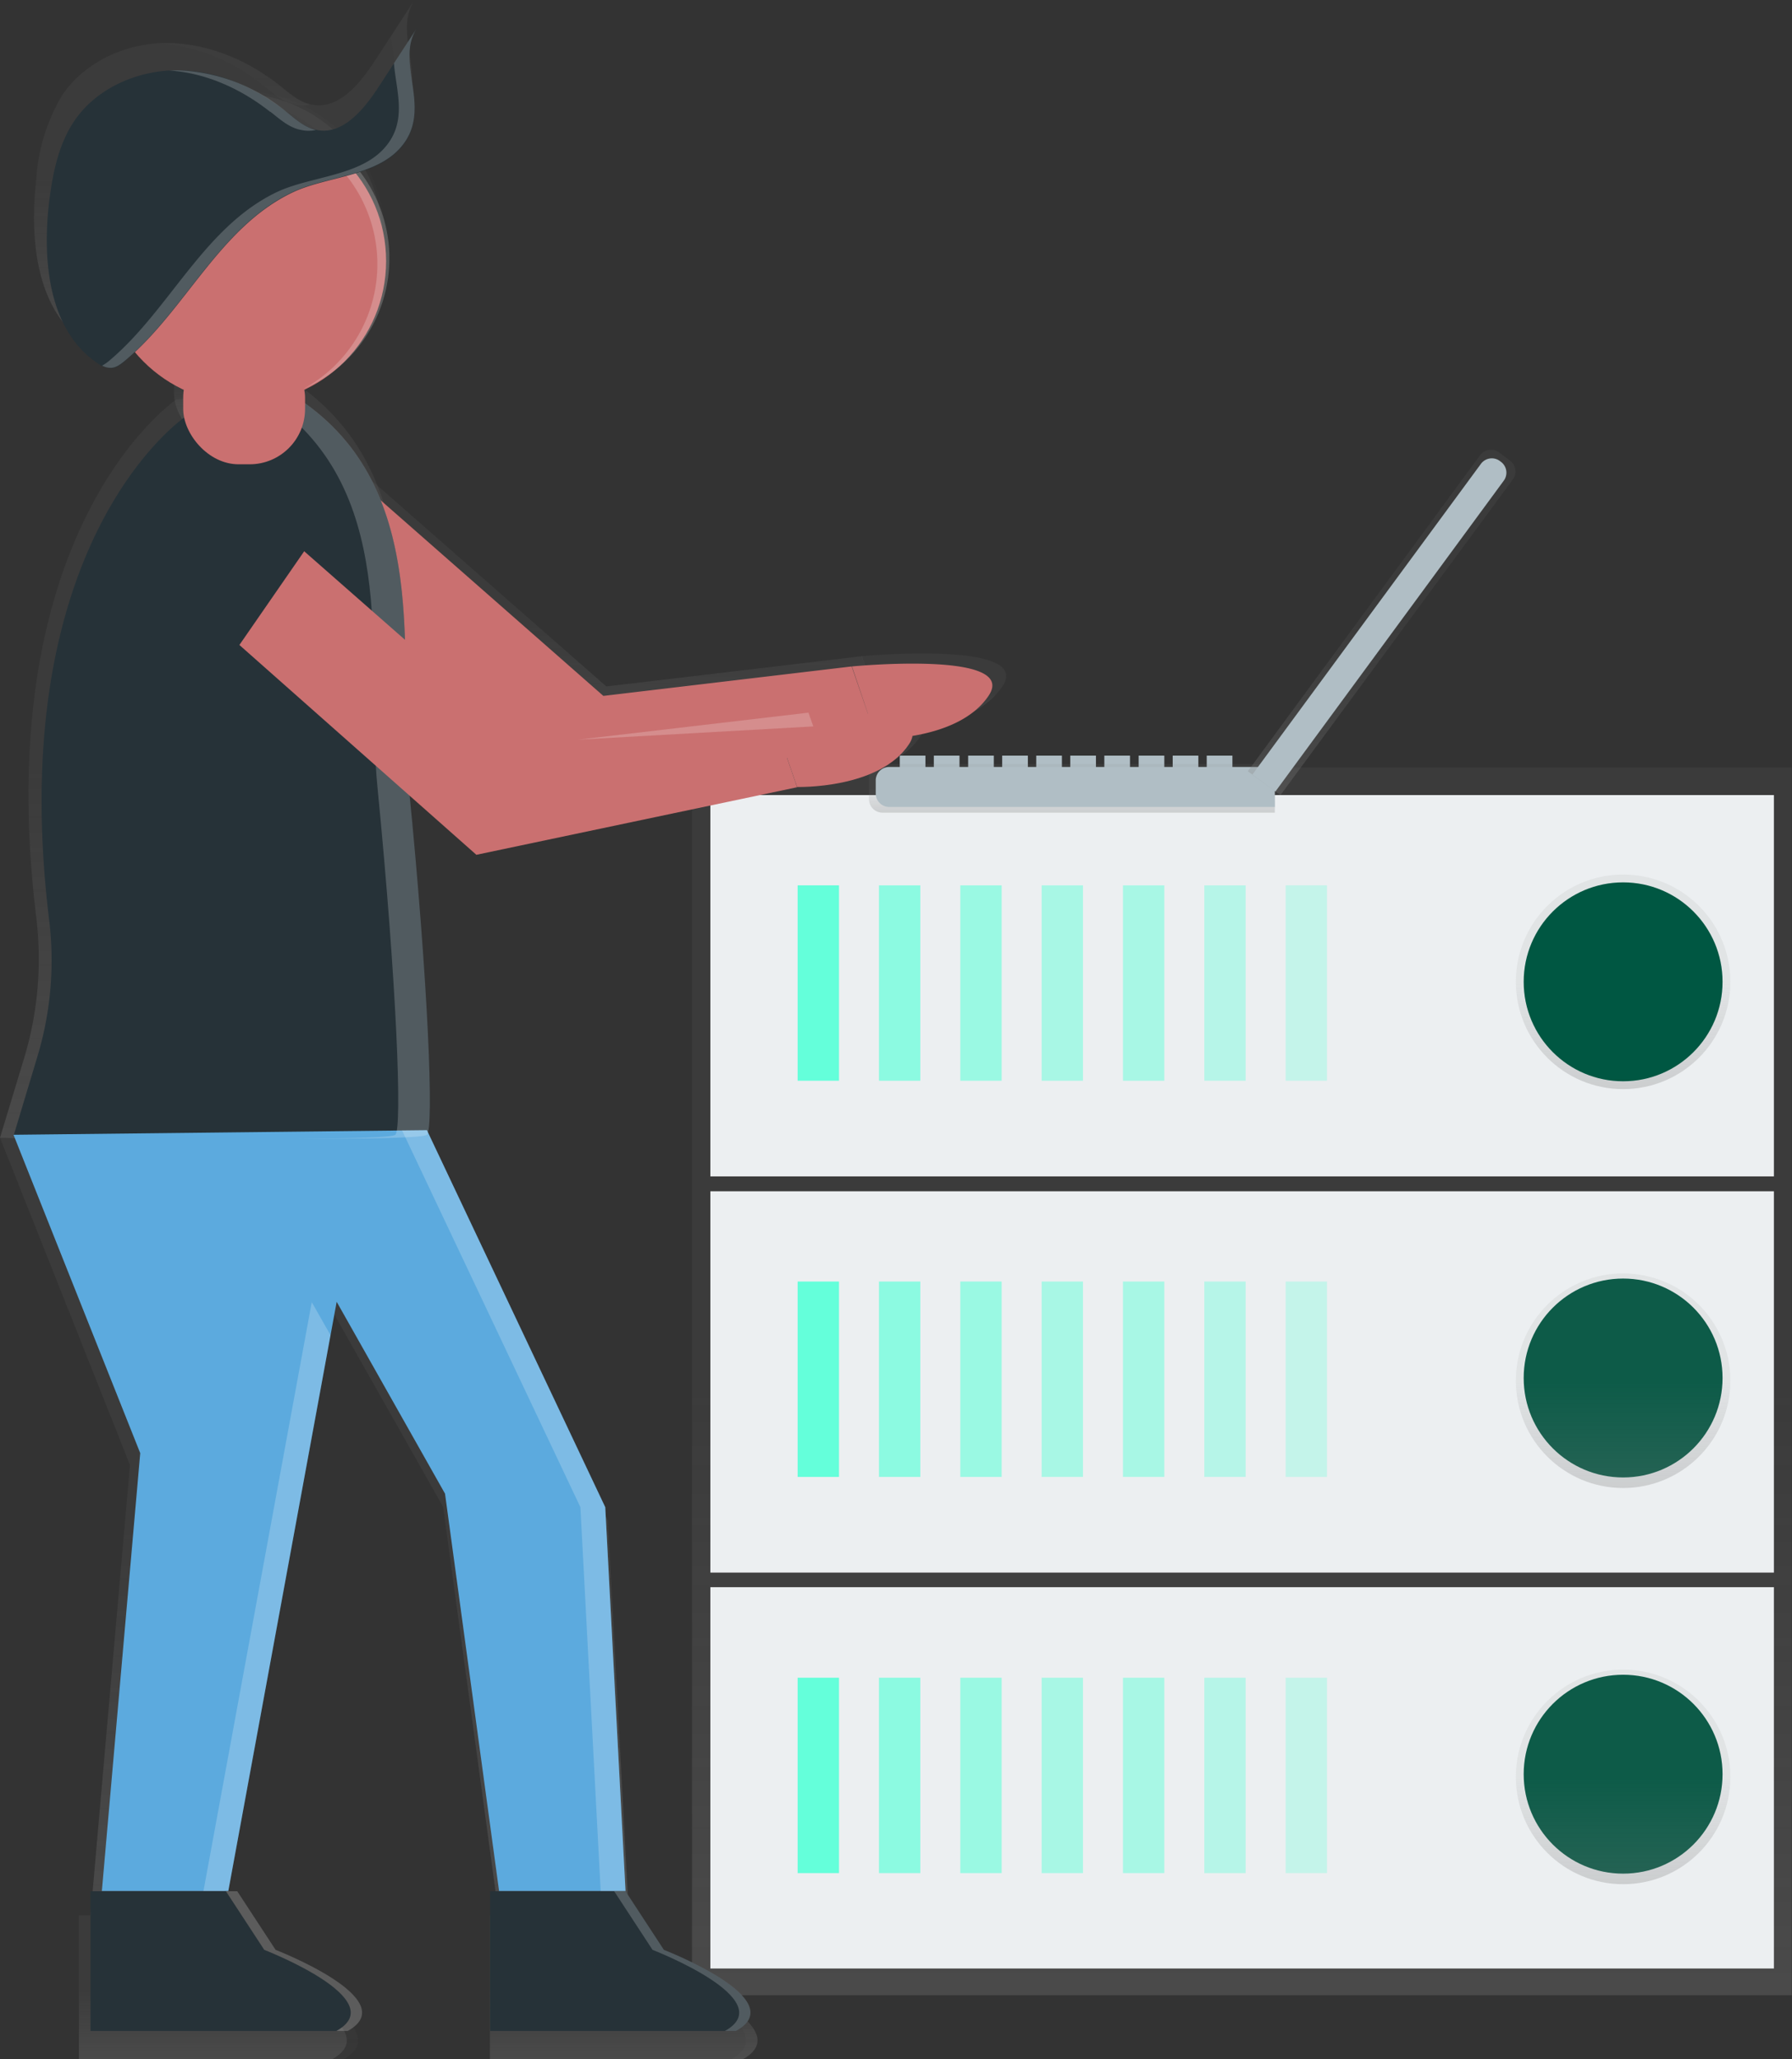 <svg data-name="Layer 1" xmlns="http://www.w3.org/2000/svg" xmlns:xlink="http://www.w3.org/1999/xlink" viewBox="0 0 663.2 762"><rect x="0" y="0" width="663.2" height="762" fill="#333333" stroke="none"/><defs/><defs><linearGradient id="a" x1="459.6" y1="738.3" x2="459.6" y2="284" gradientUnits="userSpaceOnUse"><stop offset="0" stop-color="gray" stop-opacity=".3"/><stop offset=".5" stop-color="gray" stop-opacity=".1"/><stop offset="1" stop-color="gray" stop-opacity=".1"/></linearGradient><linearGradient id="b" x1="600.7" y1="403" x2="600.7" y2="323.7" xlink:href="#a"/><linearGradient id="c" x1="600.7" y1="550.6" x2="600.7" y2="471.2" xlink:href="#a"/><linearGradient id="d" x1="600.7" y1="697.1" x2="600.7" y2="617.8" xlink:href="#a"/><linearGradient id="e" x1="665.1" y1="369.7" x2="665.1" y2="351.8" xlink:href="#a"/><linearGradient id="f" x1="479.6" y1="365.1" x2="479.6" y2="234.6" xlink:href="#a"/><linearGradient id="g" x1="614" y1="339.3" x2="614" y2="310.8" xlink:href="#a"/><linearGradient id="h" x1="87.6" y1="142.7" x2="87.6" y2="34.5" xlink:href="#a"/><linearGradient id="i" x1="347.6" y1="491.5" x2="347.6" y2="211.7" xlink:href="#a"/><linearGradient id="j" x1="116.4" y1="708.7" x2="116.4" y2="419.3" xlink:href="#a"/><linearGradient id="k" x1="499.2" y1="831" x2="499.2" y2="777.7" xlink:href="#a"/><linearGradient id="l" x1="347.2" y1="831" x2="347.2" y2="777.7" xlink:href="#a"/><linearGradient id="m" x1="370.6" y1="206.4" x2="370.6" y2="102.6" xlink:href="#a"/><linearGradient id="n" x1="351.4" y1="198.2" x2="351.4" y2="69" xlink:href="#a"/><linearGradient id="o" x1="355.4" y1="108" x2="355.4" y2="84.9" xlink:href="#a"/><linearGradient id="p" x1="361.9" y1="198.2" x2="361.9" y2="69" xlink:href="#a"/><linearGradient id="q" x1="397.8" y1="491.5" x2="397.8" y2="211.7" xlink:href="#a"/><linearGradient id="r" x1="449.4" y1="383.5" x2="449.4" y2="253" xlink:href="#a"/><linearGradient id="s" x1="583.8" y1="357.7" x2="583.8" y2="329.2" xlink:href="#a"/><linearGradient id="t" x1="87.6" y1="165.9" x2="87.6" y2="119.5" xlink:href="#a"/><linearGradient id="u" x1="96.3" y1="708.7" x2="96.3" y2="484.6" xlink:href="#a"/><linearGradient id="v" x1="190.3" y1="708.7" x2="190.3" y2="419.3" xlink:href="#a"/><linearGradient id="w" x1="522.8" y1="831" x2="522.8" y2="777.7" xlink:href="#a"/><linearGradient id="x" x1="375.1" y1="831" x2="375.1" y2="777.7" xlink:href="#a"/><linearGradient id="y" x1="259.4" y1="270.7" x2="259.4" y2="260.4" xlink:href="#a"/><linearGradient id="z" x1="82.1" y1="254.1" x2="82.1" y2="165.4" xlink:href="#a"/><linearGradient id="A" x1="779.7" y1="363.2" x2="779.7" y2="235.4" xlink:href="#a"/></defs><path fill="#b0bec5" d="M333 279.6h9.5v6.3H333zM345.6 279.6h9.5v6.3h-9.5zM358.3 279.6h9.5v6.3h-9.5zM370.9 279.6h9.5v6.3h-9.5zM383.5 279.6h9.5v6.3h-9.5zM396.1 279.6h9.5v6.3h-9.5zM408.7 279.6h9.5v6.3h-9.5zM421.4 279.6h9.5v6.3h-9.5zM434 279.6h9.5v6.3H434zM446.6 279.6h9.5v6.3h-9.5z"/><path fill="url(#a)" d="M256.1 284h407v454.3h-407z"/><path fill="#eceff1" d="M262.9 587.3h393.6v141.1H262.9z"/><path fill="#64ffda" d="M295.2 620.8h15.3v72.3h-15.3z"/><path fill="#64ffda" d="M325.3 620.8h15.3v72.3h-15.3z" opacity=".7"/><path fill="#64ffda" d="M355.4 620.8h15.3v72.3h-15.3z" opacity=".6"/><path fill="#64ffda" d="M385.5 620.8h15.3v72.3h-15.3zM415.6 620.8h15.3v72.3h-15.3z" opacity=".5"/><path fill="#64ffda" d="M445.7 620.8H461v72.3h-15.3z" opacity=".4"/><path fill="#64ffda" d="M475.8 620.8h15.3v72.3h-15.3z" opacity=".3"/><circle cx="600.7" cy="656.5" r="36.8" fill="#005742"/><path fill="#eceff1" d="M262.9 440.8h393.6v141.1H262.9z"/><path fill="#64ffda" d="M295.2 474.2h15.3v72.3h-15.3z"/><path fill="#64ffda" d="M325.3 474.2h15.3v72.3h-15.3z" opacity=".7"/><path fill="#64ffda" d="M355.4 474.2h15.3v72.3h-15.3z" opacity=".6"/><path fill="#64ffda" d="M385.5 474.2h15.3v72.3h-15.3zM415.6 474.2h15.3v72.3h-15.3z" opacity=".5"/><path fill="#64ffda" d="M445.7 474.2H461v72.3h-15.3z" opacity=".4"/><path fill="#64ffda" d="M475.8 474.2h15.3v72.3h-15.3z" opacity=".3"/><circle cx="600.7" cy="509.9" r="36.8" fill="#005742"/><path fill="#eceff1" d="M262.9 294.2h393.6v141.1H262.9z"/><path fill="#64ffda" d="M295.2 327.6h15.3v72.3h-15.3z"/><path fill="#64ffda" d="M325.3 327.6h15.3v72.3h-15.3z" opacity=".7"/><path fill="#64ffda" d="M355.4 327.6h15.3v72.3h-15.3z" opacity=".6"/><path fill="#64ffda" d="M385.5 327.6h15.3v72.3h-15.3zM415.6 327.6h15.3v72.3h-15.3z" opacity=".5"/><path fill="#64ffda" d="M445.7 327.6H461v72.3h-15.3z" opacity=".4"/><path fill="#64ffda" d="M475.8 327.6h15.3v72.3h-15.3z" opacity=".3"/><circle cx="600.7" cy="363.3" r="39.7" fill="url(#b)"/><circle cx="600.7" cy="510.9" r="39.7" fill="url(#c)"/><circle cx="600.7" cy="657.5" r="39.7" fill="url(#d)"/><circle cx="600.7" cy="363.3" r="36.8" fill="#005742"/><path d="M740.2 369.7H595a5 5 0 01-5-5v-8a5 5 0 015-5h145.3z" transform="translate(-268.4 -69)" fill="url(#e)"/><path d="M471.8 298.6H329.1a5 5 0 01-5-5v-4.8a5 5 0 015-5h142.7z" fill="#b0bec5"/><path d="M369.8 272.2l105 92.9 122-25.8-9.4-27.5-94.6 11.2-94.6-83a21.5 21.5 0 00-31.7 3.7 21.5 21.5 0 003.3 28.5z" transform="translate(-268.4 -69)" fill="url(#f)"/><path d="M596.7 339.3s31.2.9 42.7-16.3-52.1-11.2-52.1-11.2z" transform="translate(-268.4 -69)" fill="url(#g)"/><circle cx="87.6" cy="88.6" r="54.1" fill="url(#h)"/><path d="M333.7 216.8s-69.5 46.8-51.9 191.5a126.7 126.7 0 01-4.4 52l-9 29.7s152.9 3.4 157.2 0c2.6-2.1.6-56.7-6.9-132.3-4.6-46.3 9.8-110.8-39.5-146z" transform="translate(-268.4 -69)" fill="url(#i)"/><path fill="url(#j)" d="M157.2 419.3L225 562.7l7.7 146h-48.1L164 557.6l-41.3-73-41.2 224.1H33.5l14.6-166.6L0 421l157.2-1.7z"/><path d="M501.2 777.7l14.6 22.4s49 18.9 27.5 30.9h-93.6v-53.3z" transform="translate(-268.4 -69)" fill="url(#k)"/><path d="M349.2 777.7l14.6 22.4s49 18.9 27.5 30.9h-93.7v-53.3z" transform="translate(-268.4 -69)" fill="url(#l)"/><path d="M356.9 102.6a53.9 53.9 0 00-26.7 7 54.1 54.1 0 0148.2 96.7 54.1 54.1 0 00-21.5-103.7z" transform="translate(-268.4 -69)" fill="url(#m)" opacity=".2"/><path d="M421.8 69l-15 23c-5.5 8.3-13.3 17.7-23 15.7-4.6-.9-8.2-4.1-11.8-7-11.8-9.3-26.4-15.7-41.5-15.8s-30.5 6.7-39 19.2a68.7 68.7 0 00-9.7 31.6c-2.5 22 0 48.2 18.5 60.6a8.7 8.7 0 005.2 1.9c2-.1 3.6-1.4 5.1-2.7 23.2-19.3 36-50.8 63.9-64.1 12.3-5.9 30.2-6 40-16 14.7-14.6-1.5-33 7.3-46.4z" transform="translate(-268.4 -69)" fill="url(#n)"/><g opacity=".2"><path d="M366 100.7c3.6 3 7.2 6.2 11.8 7a13 13 0 005.5 0c-4.3-1-7.8-4.2-11.3-7A68.6 68.6 0 00330.5 85h-3.2a70 70 0 0138.7 15.8z" transform="translate(-268.4 -69)" fill="url(#o)"/><path d="M421.8 69l-8.7 13.3c.9 11 5.7 23-4.5 33.2-10 10-27.8 10-40.1 15.9-27.9 13.3-40.7 44.8-63.8 64.1a16.5 16.5 0 01-2.6 1.9 6.7 6.7 0 003.4.8c2-.1 3.7-1.4 5.2-2.7 23-19.3 36-50.8 63.8-64.1 12.3-5.9 30.2-6 40-16 14.7-14.6-1.5-33 7.3-46.4z" transform="translate(-268.4 -69)" fill="url(#p)"/></g><path d="M418.7 357.7c-4.5-46.3 9.8-110.8-39.5-146l-10.4 1.2c47.4 35.5 33.4 99 38 144.8 7.4 75.7 9.5 130.2 6.8 132.3-1.3 1-16.4 1.5-36.8 1.5 26.2.1 47.3-.2 48.8-1.5 2.7-2.1.6-56.7-6.9-132.3z" transform="translate(-268.4 -69)" fill="url(#q)" opacity=".2"/><path d="M339.5 290.6l105 92.9 122-25.8-9.5-27.5-94.5 11.2-94.6-83a21.5 21.5 0 00-31.7 3.7 21.5 21.5 0 003.3 28.5z" transform="translate(-268.4 -69)" fill="url(#r)"/><path d="M566.5 357.7s31.1.9 42.6-16.3-52.1-11.2-52.1-11.2z" transform="translate(-268.4 -69)" fill="url(#s)"/><rect x="64.4" y="119.5" width="46.4" height="46.4" rx="20.5" ry="20.5" fill="url(#t)"/><g opacity=".2"><path fill="url(#u)" d="M113.4 484.6L72 708.6h9.5l39-211.5-7.2-12.6z"/><path fill="url(#v)" d="M225 562.7l-67.8-143.4h-9.4l67.8 143.4 7.7 146h9.5l-7.8-146z"/></g><path d="M515.8 800l-14.6-22.2h-4.3l14.6 22.3s49 18.9 27.5 30.9h4.3c21.5-12-27.5-31-27.5-31z" transform="translate(-268.4 -69)" fill="url(#w)" opacity=".2"/><path d="M368 800l-14.5-22.2h-4.3l14.6 22.3s49 18.9 27.5 30.9h4.2c21.5-12-27.4-31-27.4-31z" transform="translate(-268.4 -69)" fill="url(#x)" opacity=".2"/><path fill="url(#y)" d="M304.2 265.7l-1.8-5.3-87.7 10.3 89.5-5z" opacity=".2"/><path fill="url(#z)" d="M43.2 220.6l29.2-55.2 48.6 18.4-48.6 70.3-29.2-33.5z"/><path d="M103.7 208l102.1 90.4 118.6-25-9.2-26.8-91.9 10.9-92-80.8a20.9 20.9 0 00-30.8 3.7 20.9 20.9 0 003.2 27.7zM324.4 273.4s30.3.8 41.5-16-50.6-10.8-50.6-10.8z" fill="#ca7070"/><circle cx="90.3" cy="96.6" r="52.6" fill="#ca7070"/><path d="M68.6 154.2S1 199.7 18.2 340.5a123.2 123.2 0 01-4.4 50.6L5.1 420s148.7 3.3 152.9 0c2.6-2 .6-55.1-6.7-128.7-4.4-45 9.5-107.7-38.4-142z" fill="#263238"/><path fill="#5caade" d="M158 418.2l66 139.5 7.5 142h-46.8l-20-147-40.1-71-40.1 218H37.7l14.2-162L5 419.9l152.9-1.7z"/><path d="M231.5 699.8l14.2 21.7s47.6 18.4 26.7 30h-91v-51.7zM83.6 699.8l14.2 21.7s47.6 18.4 26.7 30h-91v-51.7z" fill="#263238"/><path d="M91.2 43.1a52.4 52.4 0 00-26 6.8 52.6 52.6 0 0146.9 94.1A52.6 52.6 0 0091 43z" fill="#fff" opacity=".2"/><path d="M154.3 10.4l-14.6 22.4c-5.3 8-13 17.2-22.4 15.3-4.4-.8-7.9-4-11.4-6.8C94.4 32.2 80.2 26 65.6 26s-29.7 6.5-38 18.6c-6.1 9-8.2 20-9.5 30.8-2.4 21.5 0 46.9 18 59a8.4 8.4 0 005.1 1.8c2-.1 3.6-1.4 5-2.6 22.5-18.8 35-49.5 62.1-62.4 12-5.7 29.4-5.8 39-15.4 14.1-14.3-1.6-32.2 7-45.3z" fill="#263238"/><g opacity=".2" fill="#fff"><path d="M100 41.3c3.6 2.8 7 6 11.5 6.8a12.7 12.7 0 005.4 0c-4.2-1-7.6-4-11-6.8A66.6 66.6 0 0065.6 26l-3 .1c13.5.8 26.7 6.8 37.4 15.3zM154.3 10.4l-8.5 13c.8 10.6 5.5 22.3-4.4 32.3-9.6 9.6-27 9.7-39 15.4-27.1 13-39.6 43.6-62 62.4a16 16 0 01-2.6 1.8 6.5 6.5 0 003.4.8c1.9-.1 3.5-1.4 5-2.6 22.4-18.8 35-49.5 62-62.4 12-5.7 29.4-5.8 39-15.4 14.2-14.3-1.5-32.2 7.1-45.3z"/></g><path d="M151.3 291.2c-4.4-45 9.5-107.7-38.4-142l-10.2 1.2c46 34.5 32.5 96.3 37 140.9 7.2 73.5 9.2 126.5 6.6 128.6-1.3 1-16 1.4-35.8 1.5 25.5 0 46-.3 47.5-1.5 2.6-2 .6-55.1-6.7-128.7z" fill="#fff" opacity=".2"/><path d="M74.3 226l102 90.3 118.7-25-9.2-26.8-91.9 10.9-92-80.8a20.9 20.9 0 00-30.8 3.7 20.9 20.9 0 003.2 27.7z" fill="#ca7070"/><path d="M295 291.2s30.3.9 41.4-15.8-50.6-10.9-50.6-10.9z" fill="#ca7070"/><rect x="67.8" y="126.7" width="45.1" height="45.1" rx="20.5" ry="20.5" fill="#ca7070"/><g opacity=".2" fill="#fff"><path d="M115.4 481.7l-40.1 218h9.2L122.3 494l-7-12.3zM224 557.7l-66-139.5-9.2.1 66 139.4 7.5 142h9.2l-7.5-142z"/></g><path d="M245.7 721.5l-14.2-21.7h-4.2l14.2 21.7s47.6 18.4 26.8 30h4.1c21-11.6-26.7-30-26.7-30zM102 721.5l-14.2-21.7h-4.2l14.2 21.7s47.6 18.4 26.7 30h4.2c20.9-11.6-26.7-30-26.7-30zM301 268.8l-1.8-5.1-85.3 10 87-4.9z" fill="#fff" opacity=".2"/><path fill="#263238" d="M47 225l28.5-53.6 47.3 17.8-47.3 68.4L47 225z"/><path d="M730.2 354.4l86-117a5 5 0 017-1l4 3a5 5 0 011.1 7l-86 116.8z" transform="translate(-268.4 -69)" fill="url(#A)"/><path d="M463.5 286.6l84.6-115a5 5 0 017-1l.4.3a5 5 0 011 7l-84.5 115z" fill="#b0bec5"/></svg>
